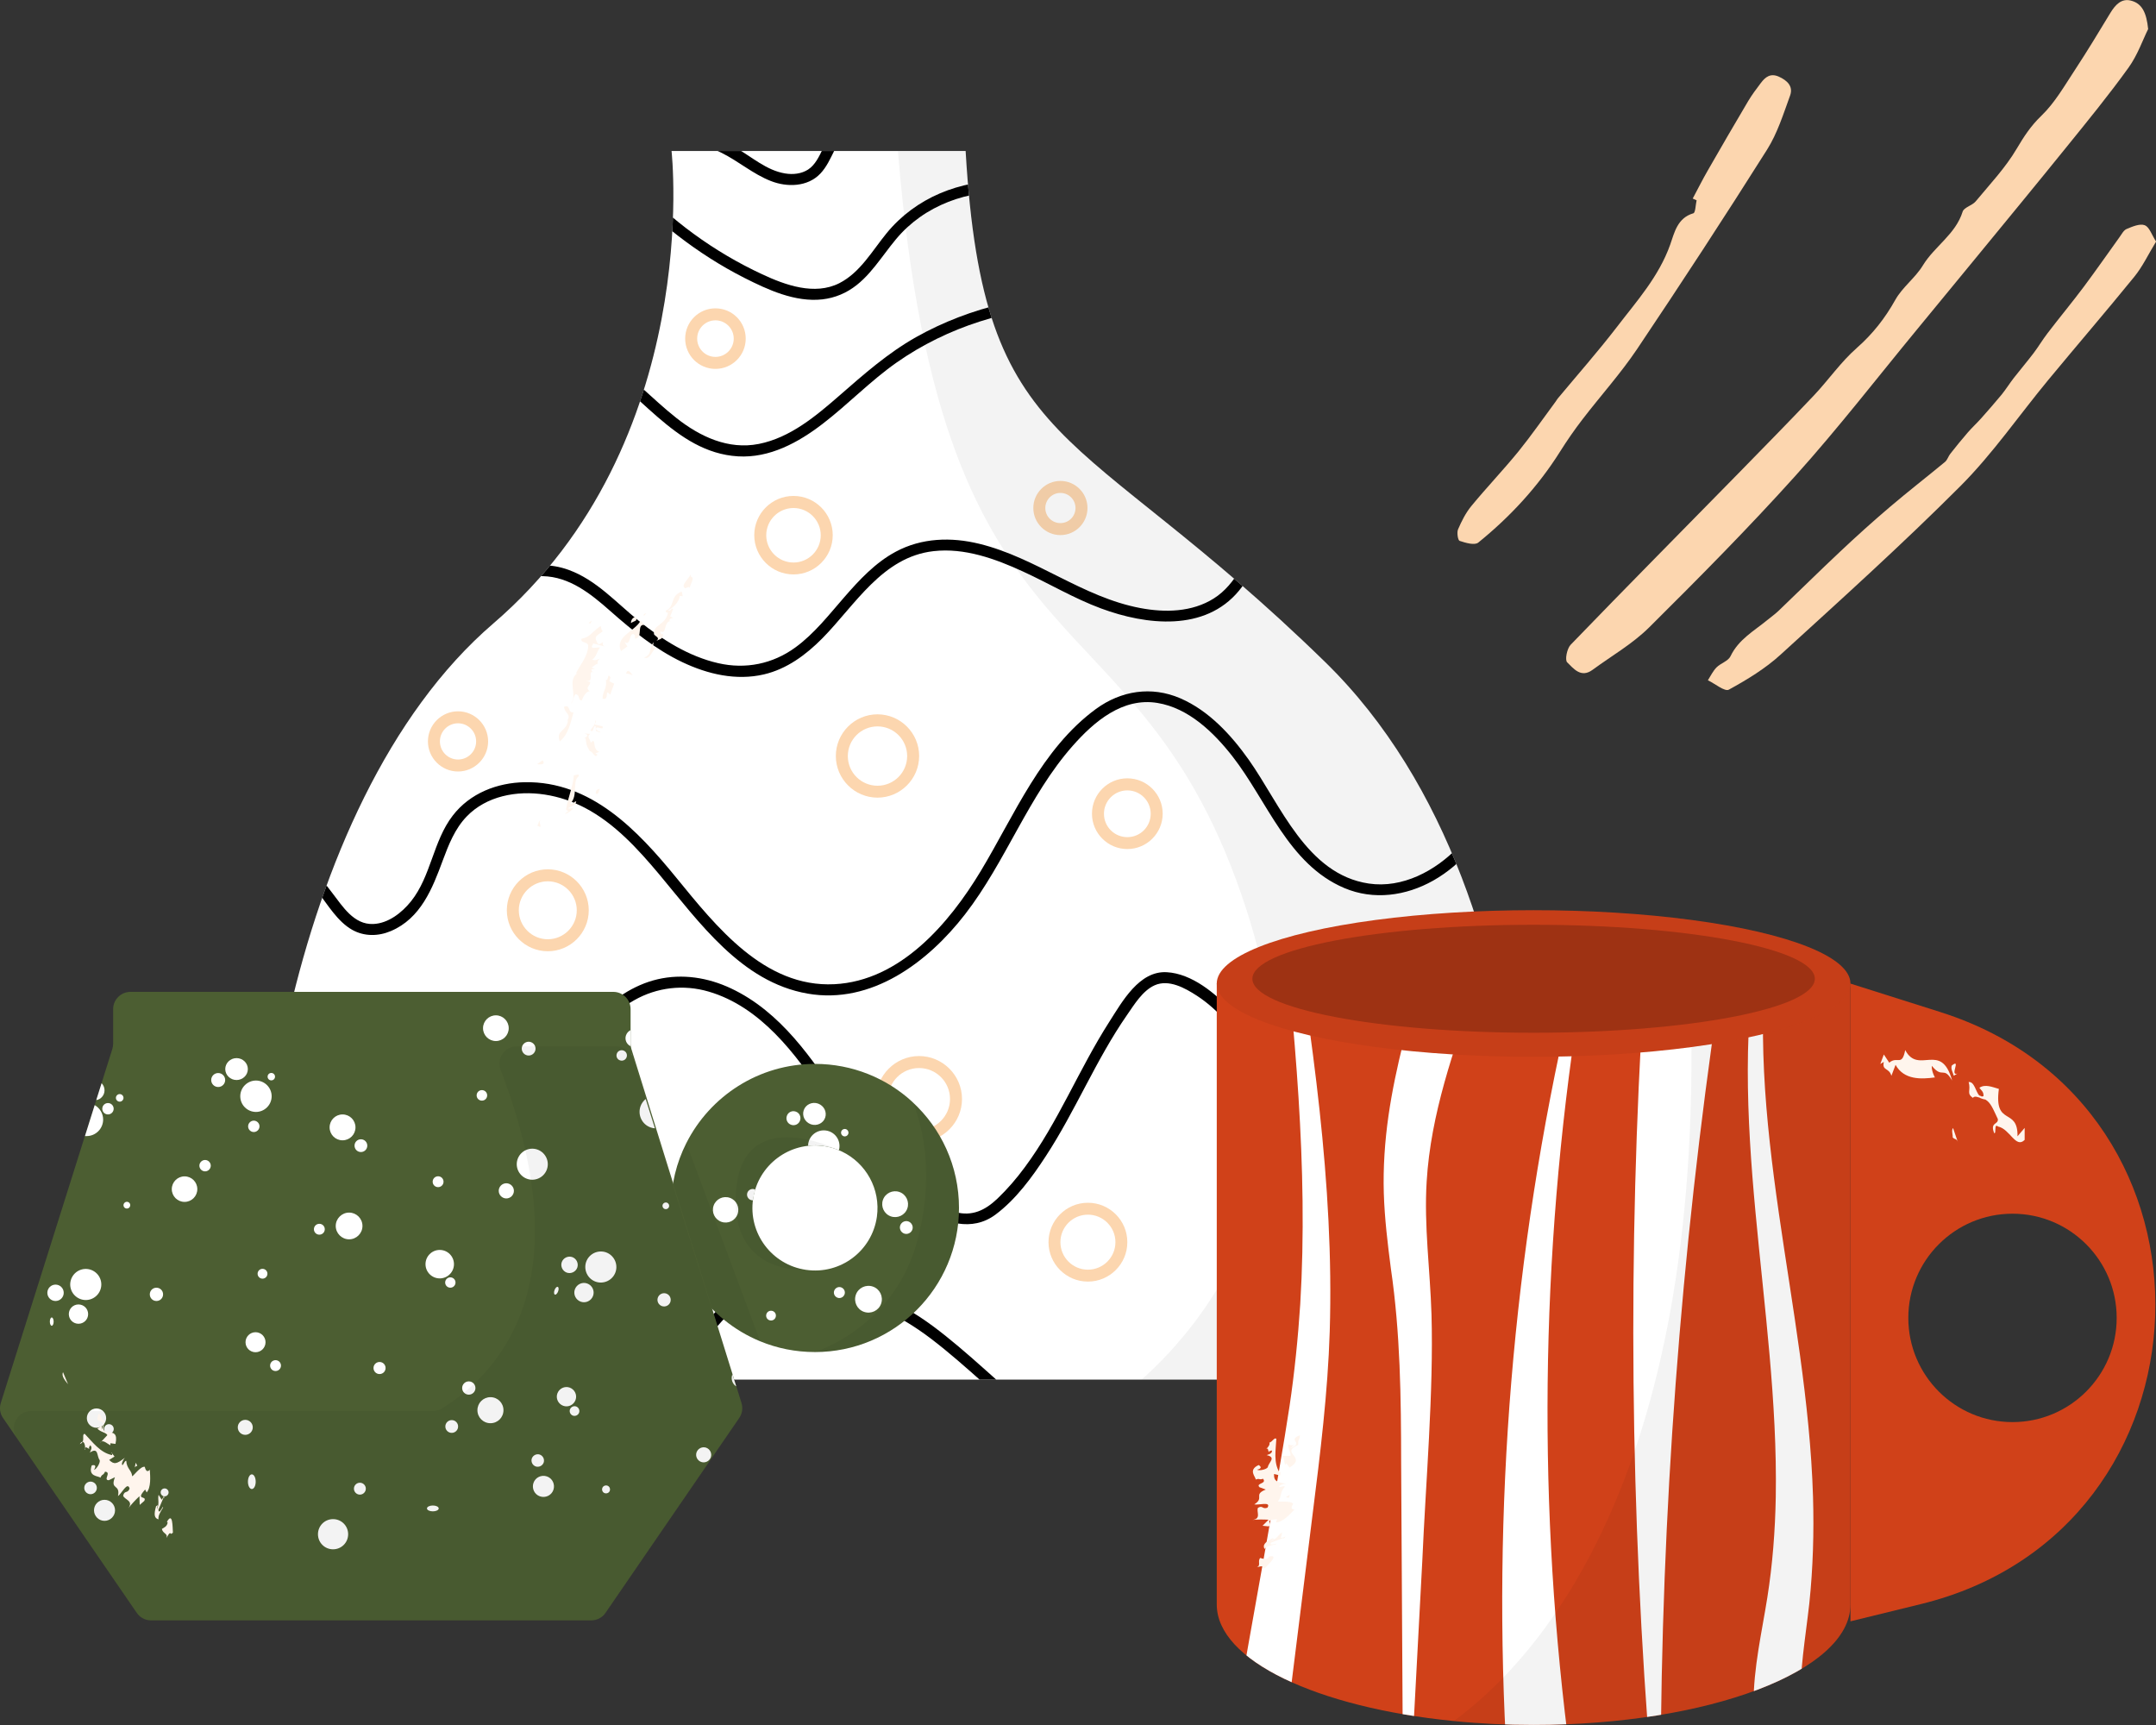 <svg xmlns="http://www.w3.org/2000/svg" xmlns:xlink="http://www.w3.org/1999/xlink" viewBox="0 0 250 200"><rect x="0" y="0" width="250" height="200" fill="#333333" stroke="none"/><defs><style>.uuid-a6df7d88-cc77-4f10-bf19-3bd1603a1279{fill:none;}.uuid-66714626-e6e1-4d52-aff5-b54ab710824c{opacity:.05;}.uuid-66714626-e6e1-4d52-aff5-b54ab710824c,.uuid-b31e9914-9c91-4ae5-8f31-42e80b791e18{mix-blend-mode:multiply;}.uuid-b31e9914-9c91-4ae5-8f31-42e80b791e18{opacity:.2;}.uuid-5a9f9c23-cc86-4c7b-9999-cacd33a9a344{fill:#4c5e32;}.uuid-394bda29-76f9-4b5c-86be-dadcf0028593{fill:#d04119;}.uuid-3d9f5649-f6f4-482d-a136-61bfa5479f2f{isolation:isolate;}.uuid-5177f73b-494c-4cd0-ae0b-1bbb585628d4{clip-path:url(#uuid-893260f8-0612-40e2-9250-061423aa1252);}.uuid-97abac2c-fcfa-4a08-82df-2b0763f4ad4f{fill:#fff;}.uuid-7be11802-b9de-4566-aa91-4fb1ca54c999{clip-path:url(#uuid-ae932138-2153-4c77-8d8b-ad989c8db68a);}.uuid-6fd5380e-7f0b-4ebf-8788-cca1636420e2{fill:#fff5ed;}.uuid-7df2369e-0f1d-4153-bd47-b2efb8fd7c71{fill:#fcd6af;}</style><clipPath id="uuid-893260f8-0612-40e2-9250-061423aa1252"><path class="uuid-a6df7d88-cc77-4f10-bf19-3bd1603a1279" d="M176.7,159.95H31.17c-3.98-17.41,1.56-66.64,26.03-87.66,24.46-21.02,20.67-54.78,20.67-54.78h34.1c2.07,35.48,12.75,31,41.69,59.25,28.94,28.25,23.04,83.18,23.04,83.18Z"></path></clipPath><clipPath id="uuid-ae932138-2153-4c77-8d8b-ad989c8db68a"><path class="uuid-394bda29-76f9-4b5c-86be-dadcf0028593" d="M214.57,114.03v72.01c0,7.71-16.45,13.95-36.74,13.95-3.2,0-6.3-.15-9.26-.45-15.81-1.56-27.48-7.02-27.48-13.51v-72.01h73.48Z"></path></clipPath></defs><g class="uuid-3d9f5649-f6f4-482d-a136-61bfa5479f2f"><g id="uuid-9d9b4cae-4b42-4be9-a3d3-af03d71c451c"><g id="uuid-8b20ca07-5b96-46ca-988f-ae07e3715de7"><path class="uuid-97abac2c-fcfa-4a08-82df-2b0763f4ad4f" d="M176.7,159.95H31.17c-3.98-17.41,1.56-66.64,26.03-87.66,24.46-21.02,20.67-54.78,20.67-54.78h34.1c2.07,35.48,12.75,31,41.69,59.25,28.94,28.25,23.04,83.18,23.04,83.18Z"></path><g class="uuid-5177f73b-494c-4cd0-ae0b-1bbb585628d4"><path d="M15.58,113.35c.82-3.98,2.26-7.8,4.32-11.31,1.01-1.73,2.15-3.38,3.43-4.91,1.14-1.37,2.7-3.43,4.67-3.45,1.99-.02,3.35,2.55,4.39,3.91,1.49,1.94,2.98,3.88,4.47,5.83,1.16,1.5,2.28,3.42,3.97,4.38,1.4.79,3.03.77,4.49.15,3.47-1.47,4.82-4.93,6.03-8.21.67-1.8,1.4-3.66,2.76-5.07,1.13-1.18,2.59-1.95,4.16-2.35,3.18-.81,6.7-.16,9.57,1.35,3.43,1.8,6.12,4.75,8.58,7.68,4.67,5.58,9.53,12.51,17.22,13.85,7.42,1.3,13.96-3.64,18.26-9.19,4.75-6.13,7.33-13.7,12.49-19.54,2.49-2.82,5.79-5.63,9.82-4.97,3.61.59,6.52,3.41,8.69,6.18,4.06,5.19,6.47,12.52,12.98,15.28,3.4,1.44,7.15.92,10.32-.87,3.42-1.93,5.86-5.11,7.72-8.51.99-1.8,1.83-3.68,2.67-5.55.34-.75-.77-1.41-1.11-.65-1.71,3.82-3.47,7.78-6.4,10.84-2.62,2.74-6.46,4.8-10.36,4.22-7.21-1.07-10.22-9.12-13.91-14.34-2.05-2.89-4.64-5.71-7.95-7.14-3.34-1.44-6.86-.89-9.78,1.24-6.31,4.62-9.45,12.31-13.36,18.8-3.65,6.06-9.34,12.73-16.97,13.11-8.12.41-13.71-6.7-18.33-12.35-4.49-5.5-9.88-11.2-17.55-11.07-3.21.05-6.37,1.27-8.37,3.87-2.29,2.97-2.51,7.03-4.84,9.94-1.06,1.32-2.63,2.56-4.38,2.63-2.25.09-3.54-2.03-4.75-3.6-1.43-1.86-2.85-3.72-4.28-5.57-1.19-1.55-2.3-3.44-3.85-4.67-3.46-2.73-6.89,1.45-8.85,3.98-2.37,3.06-4.26,6.46-5.62,10.09-.69,1.84-1.23,3.74-1.62,5.66-.17.81,1.08,1.16,1.24.34h0Z"></path><path d="M21.14,135.73c8.17-6.74,20.69-6.53,29.33-.78,2.46,1.63,4.58,3.74,6.19,6.22.32.49.98.36,1.18-.15,1.35-3.5,2.87-6.93,4.55-10.28,1.48-2.94,3.03-5.89,4.9-8.61,1.67-2.41,3.68-4.7,6.25-6.16,2.64-1.5,5.72-1.86,8.64-1,6,1.76,10.09,7.2,13.37,12.18,3.13,4.76,6.28,9.95,11.27,12.99,2.68,1.63,5.86,2.73,8.62.68,2.36-1.76,4.23-4.32,5.82-6.76,3.46-5.28,5.83-11.21,9.44-16.4.84-1.21,1.79-2.79,3.18-3.42,1.65-.74,3.54.32,4.91,1.21,2.49,1.62,4.39,3.99,6.03,6.44,1.64,2.45,3.07,5.04,4.73,7.49,1.65,2.44,3.7,4.62,6.14,6.29,2.27,1.55,5,2.69,7.79,2.56,3.02-.14,5.27-1.82,7.39-3.82,1.15-1.09,2.3-2.22,3.73-2.95,1.43-.73,3.07-1.03,4.67-.89,3.04.26,5.58,2.34,6.34,5.31.34,1.34.26,2.7-.25,3.98-.3.77.94,1.11,1.24.34,1.02-2.6.41-5.59-1.27-7.77-1.85-2.38-4.9-3.46-7.86-3.13-3.27.35-5.5,2.3-7.79,4.46-1.18,1.11-2.44,2.19-3.99,2.74-1.35.47-2.8.56-4.2.3-3.07-.56-5.79-2.44-7.96-4.6-2.23-2.22-3.82-4.92-5.45-7.58-1.57-2.57-3.17-5.16-5.22-7.38-1.9-2.05-4.65-4.36-7.57-4.52-3.19-.18-5.16,3.41-6.64,5.72-1.77,2.76-3.26,5.68-4.79,8.57-1.52,2.87-3.1,5.73-5.04,8.34-.95,1.29-2,2.51-3.16,3.62-1.41,1.34-2.92,2.09-4.89,1.56-6.03-1.63-9.92-7.65-13.13-12.54-3.4-5.18-7.08-10.67-12.89-13.4-2.66-1.25-5.61-1.72-8.5-1.05-2.82.66-5.26,2.37-7.23,4.43-2.12,2.22-3.79,4.84-5.28,7.5-1.86,3.32-3.55,6.73-5.08,10.21-.72,1.65-1.41,3.32-2.06,5,.39-.05.79-.1,1.18-.15-6.14-9.41-18.82-13.24-29.41-10.04-2.98.9-5.74,2.37-8.14,4.35-.64.53.28,1.44.91.91h0Z"></path><path d="M47.13,164.4c1.49-7.52,12.01-11.57,18.06-6.68,1.81,1.46,3.21,3.4,5.21,4.63,1.78,1.1,3.96,1.31,5.84.31,1.74-.93,2.92-2.65,3.95-4.28,1.12-1.77,2.1-3.7,3.55-5.24,2.99-3.17,7.48-3.94,11.64-3.39,4.61.61,8.89,2.66,12.56,5.45,4.19,3.19,7.87,6.98,12.03,10.2,4.26,3.28,8.99,5.69,14.39,6.29,5.72.64,11.56-.59,16.83-2.81,4.7-1.98,9.98-5.62,15.25-3.41,1.06.44,2.01,1.15,2.68,2.09.48.67,1.59.03,1.11-.65-1.4-1.98-3.61-3.02-5.99-3.31-2.7-.33-5.33.43-7.8,1.47-2.76,1.17-5.38,2.6-8.22,3.57-2.82.97-5.75,1.63-8.72,1.84-2.94.21-5.9,0-8.74-.79-2.61-.72-5.05-1.92-7.31-3.4-4.49-2.92-8.27-6.79-12.36-10.22-1.91-1.6-3.88-3.15-6.06-4.37-2.04-1.14-4.23-2.05-6.49-2.65-4.2-1.11-8.97-1.23-12.87.95-1.91,1.07-3.36,2.64-4.56,4.45-1.18,1.78-2.14,3.74-3.53,5.38-1.27,1.5-3,2.57-5.04,2.04-2.28-.6-3.87-2.74-5.52-4.28-1.5-1.41-3.21-2.46-5.23-2.95-1.91-.46-3.91-.43-5.82-.02-3.78.8-7.4,3.2-9.15,6.71-.43.86-.74,1.76-.93,2.7-.16.81,1.08,1.16,1.24.34h0Z"></path><path d="M64.48,186.29c3.41-4.17,7.55-7.7,12.21-10.4,1.17-.68,2.36-1.3,3.58-1.87,1.23-.58,2.5-1.13,3.81-1.54,1.14-.35,2.32-.45,3.35.06.84.41,1.49,1.04,2.11,1.75,1.35,1.53,2.43,3.31,4.1,4.54,1.75,1.29,3.91,1.5,6,1.07,2.18-.45,4.2-1.46,6.27-2.26,1.95-.75,4.11-1.46,6.22-1.04,1.4.28,2.64,1,3.83,1.76,1.34.86,2.66,1.75,3.99,2.62,2.72,1.79,5.44,3.57,8.15,5.36.66.43,1.32.87,1.98,1.3.69.46,1.34-.66.65-1.11-2.76-1.81-5.51-3.62-8.27-5.43-1.38-.91-2.76-1.81-4.13-2.72-1.25-.82-2.49-1.71-3.86-2.34-1.18-.54-2.43-.86-3.73-.85-1.14.01-2.28.24-3.37.57-2.18.65-4.22,1.69-6.38,2.41-1.9.63-3.97,1.03-5.82.08-1.8-.92-2.95-2.73-4.2-4.27-1.32-1.62-2.95-3.11-5.16-3.11-1.49,0-2.93.62-4.29,1.19-1.28.53-2.54,1.11-3.77,1.76-4.84,2.53-9.23,5.95-12.88,10.02-.45.5-.89,1.02-1.31,1.54-.22.27-.26.65,0,.91.23.23.69.27.91,0h0Z"></path><path d="M163.36,62.03c-2.9-1.56-6.03-3.02-9.35-3.28-3.12-.25-5.89.96-7.78,3.45-1.83,2.42-2.82,5.51-5.49,7.19-2.52,1.59-5.66,1.65-8.51,1.11-6.7-1.26-12.09-5.84-18.67-7.45-3.26-.8-6.69-.7-9.7.92-2.37,1.27-4.23,3.28-5.97,5.28-1.77,2.03-3.47,4.22-5.67,5.82-2.62,1.91-5.77,2.55-8.94,1.82-3.42-.78-6.5-2.73-9.21-4.91-2.6-2.09-4.91-4.73-8.12-5.9-4.2-1.54-8.28.42-11.58,2.98-3.52,2.73-6.46,6.17-10.15,8.68-1.57,1.06-3.33,1.98-5.24,2.18-2.53.26-4.84-.81-6.69-2.49-2.27-2.05-3.9-4.77-6.3-6.67-2.07-1.63-4.84-2.84-7.52-2.42-1.25.2-2.37.82-3.2,1.78-.54.63.37,1.54.91.91,1.9-2.21,5.04-1.6,7.33-.37,2.68,1.44,4.4,4.01,6.41,6.21,1.86,2.03,4.07,3.82,6.87,4.25,1.93.3,3.83-.08,5.6-.87,3.9-1.75,6.94-5.08,10.06-7.9,2.88-2.59,6.36-5.62,10.47-5.55,3.12.06,5.59,2.05,7.82,4.02,2.58,2.28,5.26,4.47,8.4,5.96,2.93,1.39,6.22,2.16,9.44,1.41,2.65-.62,4.87-2.26,6.76-4.17,3.82-3.87,6.97-9.45,12.91-10.12,3.6-.41,7.17.89,10.39,2.37,3.03,1.39,5.91,3.12,9.05,4.28,5.21,1.93,12.03,2.72,15.98-2.07,1.9-2.3,2.83-5.56,5.37-7.29,2.72-1.86,6.18-1.24,9.08-.18,1.59.58,3.1,1.33,4.59,2.13.73.39,1.38-.72.65-1.11h0Z"></path><path d="M47.06,43.27c5.94-4.38,14.35-5,20.89-1.56,6.1,3.22,10.17,10.75,17.62,11.2,3.67.22,7-1.6,9.82-3.77,2.96-2.27,5.55-4.99,8.61-7.13,5.89-4.12,13.02-6.32,20.18-6.55,7.17-.23,14.42,1.47,20.58,5.2.76.46,1.49.95,2.21,1.46.68.48,1.32-.63.65-1.11-5.94-4.25-13.15-6.51-20.42-6.82-7.26-.31-14.65,1.34-21,4.91-3.27,1.85-6.03,4.29-8.85,6.75-2.72,2.37-5.72,4.9-9.36,5.62-3.55.7-6.82-.85-9.55-3-2.85-2.25-5.31-4.98-8.36-6.98-6.28-4.11-14.82-4.31-21.39-.78-.8.43-1.56.92-2.29,1.46-.66.49-.02,1.61.65,1.11h0Z"></path><path d="M124.1,23.06c-4.59-2.6-10.3-2.69-15.11-.64-2.39,1.02-4.51,2.58-6.16,4.59-1.67,2.03-3.07,4.58-5.5,5.82-2.86,1.45-6.26.23-8.95-1.03-2.78-1.29-5.44-2.86-7.92-4.67-2.47-1.8-4.76-3.85-6.83-6.1-1.85-2.01-3.64-4.71-6.42-5.49-1.48-.41-2.94-.01-4.16.87-1.33.95-2.56,2.08-3.79,3.17-2.55,2.26-4.99,4.64-7.31,7.13-.57.61-1.13,1.23-1.68,1.85-.55.62.36,1.53.91.91,2.23-2.51,4.58-4.92,7.04-7.21,1.22-1.14,2.47-2.25,3.74-3.33,1.06-.9,2.26-2.15,3.72-2.27,1.26-.1,2.4.56,3.34,1.34,1.1.92,2.01,2.03,2.96,3.11,2,2.28,4.22,4.35,6.62,6.21,2.41,1.86,4.98,3.51,7.7,4.89,2.75,1.39,5.89,2.85,9.05,2.5,1.49-.17,2.83-.74,4-1.67,1.06-.84,1.91-1.89,2.72-2.95.8-1.04,1.57-2.13,2.47-3.08.87-.91,1.85-1.7,2.92-2.36,4.25-2.61,9.76-3.15,14.39-1.26.55.22,1.08.49,1.59.78.72.41,1.37-.7.65-1.11h0Z"></path><path d="M71.15,16.27c4.15-.97,8.63-.46,12.46,1.42,2,.98,3.7,2.49,5.78,3.3,1.88.74,4.27.69,5.74-.87.72-.76,1.15-1.73,1.61-2.65.45-.91.92-1.8,1.44-2.68,1.01-1.73,2.17-3.38,3.66-4.73,1.5-1.37,3.29-2.32,5.27-2.77,2-.46,4.11-.41,6.1.06,3.97.94,7.33,3.53,9.84,6.69.31.39.6.79.88,1.19.2.29.56.42.88.23.28-.17.43-.59.23-.88-2.4-3.46-5.64-6.39-9.62-7.9-3.99-1.51-8.76-1.37-12.44.9-3.59,2.22-5.76,6.01-7.58,9.7-.42.86-.87,1.84-1.7,2.38-.78.5-1.76.6-2.66.45-2.16-.35-3.86-1.92-5.71-2.97-3.88-2.23-8.48-3.06-12.9-2.42-.54.08-1.07.18-1.61.31-.81.19-.47,1.43.34,1.24h0Z"></path><path class="uuid-7df2369e-0f1d-4153-bd47-b2efb8fd7c71" d="M122.96,62.04c-1.73,0-3.14-1.41-3.14-3.14s1.41-3.14,3.14-3.14,3.14,1.41,3.14,3.14-1.41,3.14-3.14,3.14ZM122.96,57.15c-.96,0-1.75.78-1.75,1.75s.78,1.75,1.75,1.75,1.75-.78,1.75-1.75-.78-1.75-1.75-1.75Z"></path><path class="uuid-7df2369e-0f1d-4153-bd47-b2efb8fd7c71" d="M82.96,42.77c-1.94,0-3.51-1.57-3.51-3.51s1.57-3.51,3.51-3.51,3.51,1.57,3.51,3.51-1.57,3.51-3.51,3.51ZM82.96,37.14c-1.17,0-2.12.95-2.12,2.12s.95,2.12,2.12,2.12,2.12-.95,2.12-2.12-.95-2.12-2.12-2.12Z"></path><path class="uuid-7df2369e-0f1d-4153-bd47-b2efb8fd7c71" d="M130.72,98.44c-2.26,0-4.1-1.84-4.1-4.1s1.84-4.1,4.1-4.1,4.1,1.84,4.1,4.1-1.84,4.1-4.1,4.1ZM130.72,91.64c-1.49,0-2.71,1.21-2.71,2.71s1.21,2.71,2.71,2.71,2.71-1.21,2.71-2.71-1.21-2.71-2.71-2.71Z"></path><path class="uuid-7df2369e-0f1d-4153-bd47-b2efb8fd7c71" d="M126.15,148.59c-2.52,0-4.57-2.05-4.57-4.57s2.05-4.57,4.57-4.57,4.57,2.05,4.57,4.57-2.05,4.57-4.57,4.57ZM126.15,140.83c-1.76,0-3.19,1.43-3.19,3.19s1.43,3.19,3.19,3.19,3.19-1.43,3.19-3.19-1.43-3.19-3.19-3.19Z"></path><path class="uuid-7df2369e-0f1d-4153-bd47-b2efb8fd7c71" d="M53.11,89.45c-1.92,0-3.49-1.57-3.49-3.49s1.57-3.49,3.49-3.49,3.49,1.57,3.49,3.49-1.57,3.49-3.49,3.49ZM53.11,83.86c-1.16,0-2.1.94-2.1,2.1s.94,2.1,2.1,2.1,2.1-.94,2.1-2.1-.94-2.1-2.1-2.1Z"></path><path class="uuid-7df2369e-0f1d-4153-bd47-b2efb8fd7c71" d="M106.57,132.4c-2.75,0-4.98-2.24-4.98-4.98s2.24-4.98,4.98-4.98,4.98,2.24,4.98,4.98-2.24,4.98-4.98,4.98ZM106.57,123.83c-1.98,0-3.59,1.61-3.59,3.59s1.61,3.59,3.59,3.59,3.59-1.61,3.59-3.59-1.61-3.59-3.59-3.59Z"></path><path class="uuid-7df2369e-0f1d-4153-bd47-b2efb8fd7c71" d="M92.01,66.6c-2.51,0-4.55-2.04-4.55-4.55s2.04-4.55,4.55-4.55,4.55,2.04,4.55,4.55-2.04,4.55-4.55,4.55ZM92.01,58.9c-1.74,0-3.16,1.42-3.16,3.16s1.42,3.16,3.16,3.16,3.16-1.42,3.16-3.16-1.42-3.16-3.16-3.16Z"></path><path class="uuid-7df2369e-0f1d-4153-bd47-b2efb8fd7c71" d="M63.52,110.29c-2.62,0-4.75-2.13-4.75-4.75s2.13-4.75,4.75-4.75,4.75,2.13,4.75,4.75-2.13,4.75-4.75,4.75ZM63.52,102.18c-1.85,0-3.36,1.51-3.36,3.36s1.51,3.36,3.36,3.36,3.36-1.51,3.36-3.36-1.51-3.36-3.36-3.36Z"></path><path class="uuid-7df2369e-0f1d-4153-bd47-b2efb8fd7c71" d="M101.75,92.48c-2.66,0-4.83-2.17-4.83-4.83s2.17-4.83,4.83-4.83,4.83,2.17,4.83,4.83-2.17,4.83-4.83,4.83ZM101.75,84.22c-1.9,0-3.44,1.54-3.44,3.44s1.54,3.44,3.44,3.44,3.44-1.54,3.44-3.44-1.54-3.44-3.44-3.44Z"></path></g><path class="uuid-66714626-e6e1-4d52-aff5-b54ab710824c" d="M176.7,159.95h-44.32c7.66-6.81,21.92-24.3,12.15-54.49-12.5-38.64-35.26-24.75-40.41-87.94h7.86c2.07,35.48,12.75,31,41.69,59.25,28.94,28.25,23.04,83.18,23.04,83.18Z"></path><path class="uuid-6fd5380e-7f0b-4ebf-8788-cca1636420e2" d="M80.1,66.6v.25c.54.09-.11.93-.11,1.31-.11-.21-.32-.02-.54.05-.55-.33.32-1,.65-1.61Z"></path><path class="uuid-6fd5380e-7f0b-4ebf-8788-cca1636420e2" d="M76.51,72.39c.37-.28.79-.59.94-1.32-.11-.09-.3-.04-.24-.28,1.1-.47.44-1.69,1.83-2.2.07.15.08.38.12.54l-.34-.04c-.02.56-.68,1.38-1.33,1.64.24.28.35-.3.57-.13l-.35.87c.21.07.34.26.51.11-.17.15-.49,0-.63.37.1-.02.11.08.21.06-.9-.01-.44,1.66-1.22,1.18-.02.31.21.48.34.25-.09.74-.32.58-.8.87.46-.4-.13-.5-.29-.78-.05-.57.3-.84.68-1.13Z"></path><path class="uuid-6fd5380e-7f0b-4ebf-8788-cca1636420e2" d="M75.79,74.47l-.11.65.44-.08c-.47.29-.74,1.51-1.44,1.2.98-.38.49-.93,1.1-1.77Z"></path><path class="uuid-6fd5380e-7f0b-4ebf-8788-cca1636420e2" d="M74.94,71.1l-.28.32c-.06-.26.13-.27.28-.32Z"></path><path class="uuid-6fd5380e-7f0b-4ebf-8788-cca1636420e2" d="M73.77,71.58c.12.51-.2.36-.6.66-.05-.2.19-.79.6-.66Z"></path><polygon class="uuid-6fd5380e-7f0b-4ebf-8788-cca1636420e2" points="68.63 71.95 68.46 72.29 68.25 72.23 68.63 71.95"></polygon><path class="uuid-6fd5380e-7f0b-4ebf-8788-cca1636420e2" d="M62.28,95.69c.24-.06.1-.68.47-.49-.53-.14.41,1.11-.47.49Z"></path><path class="uuid-6fd5380e-7f0b-4ebf-8788-cca1636420e2" d="M62.29,88.59l.62-.44c.4.48-.21.53-.62.44Z"></path><path class="uuid-6fd5380e-7f0b-4ebf-8788-cca1636420e2" d="M64.91,85.96c-.51-1.33.82-1.13.95-2.44l-.09.02c.54-.71-.36-.9-.36-1.59.77-.37.41.8,1.09.64-.34,1.26-.62,2.59-1.59,3.37Z"></path><path class="uuid-6fd5380e-7f0b-4ebf-8788-cca1636420e2" d="M67.07,90.04c-.74.55,0,2.26-.95,3.13.37.19.41-.28.7-.25-.12.49-.33.45-.98.79.32.11.32-.08.65.03-.32.26-.66.62-1.03.61.16-.04.35-.36.51-.21l-.33-.29c.17-1.25.81-2.63.9-3.97.2.05.61-.23.57.06l-.04.1Z"></path><path class="uuid-6fd5380e-7f0b-4ebf-8788-cca1636420e2" d="M66.77,80.47c-.3.16-.27.95-.57,1.11.81-.96-.48-2.67.75-3.52l-.17.03c.44-.98,1.4-1.94,1.43-3.27-.15-.48-.9-.22-.79-.76,1.05-.22,1.02-.63,2.23-1.49.06.2.09.6.26.57-.26.36-1.12.53-.74,1.18.19.63.46.29.78.1-.12.15-.08.43.15.53l-1.31-.35c-.03.21-.35.38-.03.52l.82-.06c-.34.38-.45,1.21-.94,1.42.47.17.66-.07.96-.11-.2.08-.44.43-.25.57-.31.04-.49.32-.77.47l.41.12-.43.09c.03.09.13.38.3.34-.86-.31.2,1.17-.93,1l.49.1c.09.47-.66.62-.03,1.09-.54,0-.84.86-.94,1.08-.49-.09-.13-.57-.66-.75Z"></path><path class="uuid-6fd5380e-7f0b-4ebf-8788-cca1636420e2" d="M68.4,87.11c-.44-.76-.41-.86-.49-1.52l-.17.04c.05-.11.77-.36.03-.59l.66.05c-.48.39.06.57.03.96.2.05.22-.14.3-.16.32.12-.05.97.73,1.28l-.45.18.24.14c-.29.53-.57-.45-.89-.39Z"></path><path class="uuid-6fd5380e-7f0b-4ebf-8788-cca1636420e2" d="M69.11,92.03c-.08-.17,0-.56.45-.56-.17.22-.12.68-.45.56Z"></path><path class="uuid-6fd5380e-7f0b-4ebf-8788-cca1636420e2" d="M69.22,84.35c-.43.28.47.48.42.59l-.53-.18-.05-.57c-.37-.02-.13.8-.61.51.27-.45.57-.61.6-1.19.16.16-.06.31-.07.5l.9.2c.1.46-.42.09-.67.14Z"></path><path class="uuid-6fd5380e-7f0b-4ebf-8788-cca1636420e2" d="M70.77,80.55c-.77-.83,0,.68-.9.46-.03-.78.57-1.27.38-2.15.38.02.15-.94.54-.31l-.13.43.56.29c-.16.43-.33.87-.46,1.28Z"></path><path class="uuid-6fd5380e-7f0b-4ebf-8788-cca1636420e2" d="M72.58,78.11c.22-.69.56-.09.79.19-.21-.11-.61-.23-.79-.19Z"></path><path class="uuid-6fd5380e-7f0b-4ebf-8788-cca1636420e2" d="M73.62,74.05v-.42c-.72-.6-.41,1.46-1.22.78l.35.54-.74.54c-.76-1.66,1.59-2.3,2.24-3.47.29.05.25.27.48.44-.97-.13-.1,1.49-1.11,1.59Z"></path><path class="uuid-5a9f9c23-cc86-4c7b-9999-cacd33a9a344" d="M105.79,127.75h0c-2.97-2.73-6.94-4.4-11.29-4.4-6.52,0-12.17,3.74-14.92,9.19-1.14,2.26-1.78,4.81-1.78,7.52,0,6.97,4.27,12.95,10.34,15.45,1.96.81,4.11,1.25,6.36,1.25,9.23,0,16.7-7.48,16.7-16.7,0-4.87-2.08-9.25-5.41-12.3ZM93.47,147.23c-3.97-.57-6.72-4.24-6.15-8.2.57-3.96,4.24-6.72,8.21-6.15.7.1,1.37.3,1.98.58.07.03.11.05.11.05,2.79,1.33,4.51,4.35,4.06,7.57-.57,3.97-4.24,6.72-8.2,6.15Z"></path><path class="uuid-97abac2c-fcfa-4a08-82df-2b0763f4ad4f" d="M101.22,149.17c-.81-.28-1.7.14-1.98.95-.28.81.14,1.7.95,1.98.81.28,1.7-.14,1.98-.95.28-.81-.14-1.7-.95-1.98Z"></path><path class="uuid-97abac2c-fcfa-4a08-82df-2b0763f4ad4f" d="M97.54,149.26c-.33-.12-.69.06-.81.39-.12.33.06.69.39.81s.69-.06.81-.39c.12-.33-.06-.69-.39-.81Z"></path><path class="uuid-97abac2c-fcfa-4a08-82df-2b0763f4ad4f" d="M84.63,138.88c-.77-.27-1.61.13-1.88.9-.27.77.13,1.61.9,1.88.77.27,1.61-.13,1.88-.9.27-.77-.13-1.61-.9-1.88Z"></path><path class="uuid-97abac2c-fcfa-4a08-82df-2b0763f4ad4f" d="M87.57,137.92s-.05-.02-.07-.03c-.34-.12-.72.06-.84.4-.12.34.06.72.4.84.08.03.16.04.25.04,0-.05,0-.09.02-.14.05-.38.14-.75.25-1.11Z"></path><path class="uuid-97abac2c-fcfa-4a08-82df-2b0763f4ad4f" d="M105.34,141.62c-.39-.14-.81.07-.95.45s.07.81.45.95c.39.14.81-.07.95-.45s-.07-.81-.45-.95Z"></path><path class="uuid-97abac2c-fcfa-4a08-82df-2b0763f4ad4f" d="M105.21,140.11c.27-.78-.14-1.64-.92-1.91-.78-.27-1.64.14-1.91.92-.27.78.14,1.64.92,1.91.78.27,1.64-.14,1.91-.92Z"></path><path class="uuid-97abac2c-fcfa-4a08-82df-2b0763f4ad4f" d="M95.52,132.88c.62.09,1.21.26,1.76.48.25-.92-.24-1.88-1.15-2.2-.95-.33-1.99.16-2.33,1.11-.07.19-.1.38-.1.57.59-.07,1.2-.06,1.82.03Z"></path><path class="uuid-97abac2c-fcfa-4a08-82df-2b0763f4ad4f" d="M91.74,130.41c.42.15.89-.07,1.03-.5.15-.42-.07-.89-.5-1.03-.42-.15-.89.07-1.03.5-.15.42.07.89.5,1.03Z"></path><path class="uuid-97abac2c-fcfa-4a08-82df-2b0763f4ad4f" d="M94.02,130.35c.68.24,1.43-.1,1.66-.76.23-.66-.13-1.39-.82-1.64-.68-.24-1.43.1-1.66.76-.23.66.13,1.39.82,1.64Z"></path><path class="uuid-97abac2c-fcfa-4a08-82df-2b0763f4ad4f" d="M97.81,131.73c.22.08.47-.04.55-.26.08-.22-.04-.47-.26-.55-.22-.08-.47.04-.55.26-.08.22.04.47.26.55Z"></path><path class="uuid-97abac2c-fcfa-4a08-82df-2b0763f4ad4f" d="M89.59,152c-.3-.1-.62.05-.72.35-.1.3.05.62.35.72.3.1.62-.05.72-.35s-.05-.62-.35-.72Z"></path><path class="uuid-66714626-e6e1-4d52-aff5-b54ab710824c" d="M88.14,155.5c-6.07-2.5-10.34-8.48-10.34-15.45,0-2.7.64-5.26,1.78-7.52l8.56,22.96Z"></path><path class="uuid-66714626-e6e1-4d52-aff5-b54ab710824c" d="M97.51,133.45c-.61-.28-1.28-.48-1.98-.58-3.97-.57-7.64,2.19-8.21,6.15-.56,3.97,2.19,7.64,6.15,8.2,0,0-9.02.78-8.1-9.36.87-9.55,10.96-4.98,12.13-4.41Z"></path><path class="uuid-66714626-e6e1-4d52-aff5-b54ab710824c" d="M111.2,140.05c0,9.22-7.48,16.7-16.7,16.7,0,0,9.01-2.76,11.78-12.59,2.73-9.73-.41-16.27-.48-16.42,3.32,3.05,5.41,7.43,5.41,12.3Z"></path><path class="uuid-5a9f9c23-cc86-4c7b-9999-cacd33a9a344" d="M73.12,121.01v-4.01c0-1.1-.9-2-2-2H15.12c-1.1,0-2,.9-2,2v4.01c0,.2-.03.41-.09.6L.09,162.67c-.18.59-.09,1.23.26,1.73l15.51,22.6c.37.54.99.87,1.65.87h51.05c.66,0,1.28-.32,1.65-.87l15.51-22.6c.35-.51.44-1.15.26-1.73l-12.77-41.06c-.06-.19-.09-.39-.09-.59Z"></path><circle class="uuid-97abac2c-fcfa-4a08-82df-2b0763f4ad4f" cx="54.36" cy="160.93" r=".77"></circle><path class="uuid-97abac2c-fcfa-4a08-82df-2b0763f4ad4f" d="M56.87,161.99c-.83,0-1.51.67-1.51,1.51s.67,1.51,1.51,1.51,1.51-.67,1.51-1.51-.67-1.51-1.51-1.51Z"></path><path class="uuid-97abac2c-fcfa-4a08-82df-2b0763f4ad4f" d="M52.38,164.65c-.41,0-.74.33-.74.74s.33.74.74.74.74-.33.74-.74-.33-.74-.74-.74Z"></path><path class="uuid-97abac2c-fcfa-4a08-82df-2b0763f4ad4f" d="M52.64,146.57c0-.91-.74-1.65-1.65-1.65s-1.65.74-1.65,1.65.74,1.65,1.65,1.65,1.65-.74,1.65-1.65Z"></path><circle class="uuid-97abac2c-fcfa-4a08-82df-2b0763f4ad4f" cx="52.22" cy="148.7" r=".6" transform="translate(-97.78 197.06) rotate(-88.52)"></circle><path class="uuid-97abac2c-fcfa-4a08-82df-2b0763f4ad4f" d="M12.12,173.89c-.68,0-1.22.55-1.22,1.22s.55,1.22,1.22,1.22,1.22-.55,1.22-1.22-.55-1.22-1.22-1.22Z"></path><path class="uuid-97abac2c-fcfa-4a08-82df-2b0763f4ad4f" d="M11.23,172.51c0-.4-.33-.73-.73-.73s-.73.33-.73.73.33.73.73.73.73-.33.73-.73Z"></path><path class="uuid-97abac2c-fcfa-4a08-82df-2b0763f4ad4f" d="M19.09,172.57c-.26,0-.46.21-.46.46s.21.46.46.46.46-.21.46-.46-.21-.46-.46-.46Z"></path><path class="uuid-97abac2c-fcfa-4a08-82df-2b0763f4ad4f" d="M41.73,171.91c-.38,0-.69.31-.69.69s.31.69.69.69.69-.31.69-.69-.31-.69-.69-.69Z"></path><path class="uuid-97abac2c-fcfa-4a08-82df-2b0763f4ad4f" d="M29.63,154.46c-.64,0-1.16.52-1.16,1.16s.52,1.16,1.16,1.16,1.16-.52,1.16-1.16-.52-1.16-1.16-1.16Z"></path><path class="uuid-97abac2c-fcfa-4a08-82df-2b0763f4ad4f" d="M31.95,157.7c-.35,0-.63.28-.63.63s.28.63.63.63.63-.28.63-.63-.28-.63-.63-.63Z"></path><path class="uuid-97abac2c-fcfa-4a08-82df-2b0763f4ad4f" d="M42.03,142.14c0-.86-.7-1.55-1.55-1.55s-1.55.7-1.55,1.55.7,1.55,1.55,1.55,1.55-.7,1.55-1.55Z"></path><path class="uuid-97abac2c-fcfa-4a08-82df-2b0763f4ad4f" d="M37.66,142.52c0-.35-.28-.63-.63-.63s-.63.28-.63.63.28.63.63.63.63-.28.63-.63Z"></path><path class="uuid-97abac2c-fcfa-4a08-82df-2b0763f4ad4f" d="M10.47,150.65c.95-.29,1.49-1.3,1.2-2.25-.29-.95-1.3-1.49-2.25-1.2-.95.29-1.49,1.3-1.2,2.25.29.95,1.3,1.49,2.25,1.2Z"></path><path class="uuid-97abac2c-fcfa-4a08-82df-2b0763f4ad4f" d="M10.22,152.36c0-.62-.5-1.12-1.12-1.12s-1.12.5-1.12,1.12.5,1.12,1.12,1.12,1.12-.5,1.12-1.12Z"></path><circle class="uuid-97abac2c-fcfa-4a08-82df-2b0763f4ad4f" cx="6.44" cy="149.89" r=".95"></circle><path class="uuid-97abac2c-fcfa-4a08-82df-2b0763f4ad4f" d="M6,152.75c-.12,0-.22.21-.22.48s.1.48.22.48.22-.21.22-.48-.1-.48-.22-.48Z"></path><path class="uuid-97abac2c-fcfa-4a08-82df-2b0763f4ad4f" d="M18.91,150.07c0-.43-.34-.77-.77-.77s-.77.34-.77.77.34.77.77.77.77-.34.77-.77Z"></path><path class="uuid-97abac2c-fcfa-4a08-82df-2b0763f4ad4f" d="M10.07,164.42c0,.62.5,1.12,1.12,1.12s1.12-.5,1.12-1.12-.5-1.12-1.12-1.12-1.12.5-1.12,1.12Z"></path><path class="uuid-97abac2c-fcfa-4a08-82df-2b0763f4ad4f" d="M12.63,165.12c-.31,0-.56.25-.56.56s.25.56.56.56.56-.25.56-.56-.25-.56-.56-.56Z"></path><path class="uuid-97abac2c-fcfa-4a08-82df-2b0763f4ad4f" d="M50.8,137.64c.35,0,.63-.28.63-.63s-.28-.63-.63-.63-.63.28-.63.63.28.63.63.63Z"></path><path class="uuid-97abac2c-fcfa-4a08-82df-2b0763f4ad4f" d="M58.71,137.19c-.49,0-.88.4-.88.88s.4.88.88.88.88-.4.88-.88-.4-.88-.88-.88Z"></path><path class="uuid-97abac2c-fcfa-4a08-82df-2b0763f4ad4f" d="M63.52,134.98c0-.99-.81-1.8-1.8-1.8s-1.8.81-1.8,1.8.81,1.8,1.8,1.8,1.8-.81,1.8-1.8Z"></path><path class="uuid-97abac2c-fcfa-4a08-82df-2b0763f4ad4f" d="M61.3,122.38c.44,0,.8-.36.8-.8s-.36-.8-.8-.8-.8.36-.8.8.36.8.8.8Z"></path><circle class="uuid-97abac2c-fcfa-4a08-82df-2b0763f4ad4f" cx="57.5" cy="119.21" r="1.49"></circle><path class="uuid-97abac2c-fcfa-4a08-82df-2b0763f4ad4f" d="M55.88,127.61c.34,0,.61-.27.61-.61s-.27-.61-.61-.61-.61.27-.61.61.27.61.61.61Z"></path><path class="uuid-97abac2c-fcfa-4a08-82df-2b0763f4ad4f" d="M44.01,157.91c-.38,0-.7.31-.7.7s.31.7.7.7.7-.31.7-.7-.31-.7-.7-.7Z"></path><path class="uuid-97abac2c-fcfa-4a08-82df-2b0763f4ad4f" d="M21.4,136.39c-.81,0-1.48.66-1.48,1.48s.66,1.48,1.48,1.48,1.48-.66,1.48-1.48-.66-1.48-1.48-1.48Z"></path><path class="uuid-97abac2c-fcfa-4a08-82df-2b0763f4ad4f" d="M23.78,134.49c-.36,0-.66.3-.66.66s.3.66.66.66.66-.3.66-.66-.3-.66-.66-.66Z"></path><path class="uuid-97abac2c-fcfa-4a08-82df-2b0763f4ad4f" d="M41.85,132.09c-.41,0-.74.33-.74.74s.33.74.74.74.74-.33.74-.74-.33-.74-.74-.74Z"></path><path class="uuid-97abac2c-fcfa-4a08-82df-2b0763f4ad4f" d="M39.72,132.21c.83,0,1.5-.67,1.5-1.5s-.67-1.5-1.5-1.5-1.5.67-1.5,1.5.67,1.5,1.5,1.5Z"></path><path class="uuid-97abac2c-fcfa-4a08-82df-2b0763f4ad4f" d="M27.86,127.1c0,1.01.82,1.82,1.82,1.82s1.82-.82,1.82-1.82-.82-1.82-1.82-1.82-1.82.82-1.82,1.82Z"></path><circle class="uuid-97abac2c-fcfa-4a08-82df-2b0763f4ad4f" cx="25.3" cy="125.22" r=".81"></circle><path class="uuid-97abac2c-fcfa-4a08-82df-2b0763f4ad4f" d="M28.74,123.95c0-.7-.59-1.27-1.31-1.27s-1.31.57-1.31,1.27.59,1.27,1.31,1.27,1.31-.57,1.31-1.27Z"></path><path class="uuid-97abac2c-fcfa-4a08-82df-2b0763f4ad4f" d="M31.46,125.26c.24,0,.43-.19.43-.43s-.19-.43-.43-.43-.43.19-.43.43.19.43.43.43Z"></path><path class="uuid-97abac2c-fcfa-4a08-82df-2b0763f4ad4f" d="M28.77,130.59c0,.37.3.66.66.66s.66-.3.66-.66-.3-.66-.66-.66-.66.3-.66.66Z"></path><path class="uuid-97abac2c-fcfa-4a08-82df-2b0763f4ad4f" d="M11.96,129.81c0-.72-.4-1.35-.98-1.68l-1.13,3.59c.06,0,.13,0,.19,0,1.06,0,1.92-.86,1.92-1.92Z"></path><circle class="uuid-97abac2c-fcfa-4a08-82df-2b0763f4ad4f" cx="12.52" cy="128.55" r=".66"></circle><path class="uuid-97abac2c-fcfa-4a08-82df-2b0763f4ad4f" d="M12.12,126.41c0-.32-.13-.61-.34-.82l-.62,1.96c.55-.09.96-.57.96-1.14Z"></path><path class="uuid-97abac2c-fcfa-4a08-82df-2b0763f4ad4f" d="M13.88,126.85c-.24,0-.44.2-.44.44s.2.44.44.44.44-.2.44-.44-.2-.44-.44-.44Z"></path><path class="uuid-97abac2c-fcfa-4a08-82df-2b0763f4ad4f" d="M14.71,139.34c-.21,0-.39.17-.39.39s.17.39.39.39.39-.17.39-.39-.17-.39-.39-.39Z"></path><circle class="uuid-97abac2c-fcfa-4a08-82df-2b0763f4ad4f" cx="30.44" cy="147.68" r=".57"></circle><path class="uuid-97abac2c-fcfa-4a08-82df-2b0763f4ad4f" d="M29.31,165.49c0-.48-.39-.87-.87-.87s-.87.39-.87.87.39.87.87.87.87-.39.87-.87Z"></path><path class="uuid-97abac2c-fcfa-4a08-82df-2b0763f4ad4f" d="M38.62,176.13c-.97,0-1.75.78-1.75,1.75s.78,1.75,1.75,1.75,1.75-.78,1.75-1.75-.78-1.75-1.75-1.75Z"></path><path class="uuid-97abac2c-fcfa-4a08-82df-2b0763f4ad4f" d="M50.19,174.55c-.37,0-.68.15-.68.34s.3.34.68.34.68-.15.68-.34-.3-.34-.68-.34Z"></path><path class="uuid-97abac2c-fcfa-4a08-82df-2b0763f4ad4f" d="M29.2,170.94c-.25,0-.45.38-.45.85s.2.85.45.85.45-.38.45-.85-.2-.85-.45-.85Z"></path><path class="uuid-97abac2c-fcfa-4a08-82df-2b0763f4ad4f" d="M63.42,171.18c-.64-.22-1.34.11-1.56.75-.22.64.11,1.34.75,1.56s1.34-.11,1.56-.75c.22-.64-.11-1.34-.75-1.56Z"></path><path class="uuid-97abac2c-fcfa-4a08-82df-2b0763f4ad4f" d="M62.11,170.02c.38.13.79-.07.93-.44.13-.38-.07-.79-.44-.93-.38-.13-.79.07-.93.44-.13.38.07.79.44.93Z"></path><path class="uuid-97abac2c-fcfa-4a08-82df-2b0763f4ad4f" d="M70.43,172.25c-.24-.08-.51.04-.59.28-.08.24.04.51.28.59.24.08.51-.04.59-.28.08-.24-.04-.51-.28-.59Z"></path><path class="uuid-97abac2c-fcfa-4a08-82df-2b0763f4ad4f" d="M85.37,160.74l-.44-1.41s-.01.03-.02.05c-.18.52.02,1.08.46,1.36Z"></path><path class="uuid-97abac2c-fcfa-4a08-82df-2b0763f4ad4f" d="M69.75,145.1c-1-.04-1.84.73-1.88,1.72-.04,1,.73,1.84,1.72,1.88,1,.04,1.84-.73,1.88-1.72.04-1-.73-1.84-1.72-1.88Z"></path><path class="uuid-97abac2c-fcfa-4a08-82df-2b0763f4ad4f" d="M68.09,148.81c-.58-.21-1.22.1-1.43.68-.21.58.1,1.22.68,1.43s1.22-.1,1.43-.68c.21-.58-.1-1.22-.68-1.43Z"></path><path class="uuid-97abac2c-fcfa-4a08-82df-2b0763f4ad4f" d="M65.72,147.55c.5.17,1.04-.09,1.22-.58.17-.5-.09-1.04-.58-1.22-.5-.17-1.04.09-1.22.58-.17.5.09,1.04.58,1.22Z"></path><path class="uuid-97abac2c-fcfa-4a08-82df-2b0763f4ad4f" d="M64.67,149.2c-.11-.04-.28.13-.37.38-.09.25-.07.48.05.52.11.04.28-.13.37-.38.09-.25.07-.48-.05-.52Z"></path><path class="uuid-97abac2c-fcfa-4a08-82df-2b0763f4ad4f" d="M77.26,149.98c-.4-.14-.84.07-.98.47-.14.4.07.84.47.98.4.14.84-.07.98-.47.14-.4-.07-.84-.47-.98Z"></path><path class="uuid-97abac2c-fcfa-4a08-82df-2b0763f4ad4f" d="M66.74,162.31c.21-.58-.1-1.22-.68-1.43s-1.22.1-1.43.68c-.21.58.1,1.22.68,1.43.58.21,1.22-.1,1.43-.68Z"></path><path class="uuid-97abac2c-fcfa-4a08-82df-2b0763f4ad4f" d="M66.81,163.07c-.29-.1-.61.05-.72.34-.1.29.05.61.34.72.29.1.61-.05.72-.34.1-.29-.05-.61-.34-.72Z"></path><path class="uuid-97abac2c-fcfa-4a08-82df-2b0763f4ad4f" d="M74.27,128.27c-.35,1,.17,2.1,1.18,2.45.16.06.33.09.49.1l-1.07-3.4c-.26.22-.48.5-.6.85Z"></path><path class="uuid-97abac2c-fcfa-4a08-82df-2b0763f4ad4f" d="M72.59,120.03c-.18.5.06,1.05.53,1.27v-1.86c-.24.11-.43.32-.53.59Z"></path><path class="uuid-97abac2c-fcfa-4a08-82df-2b0763f4ad4f" d="M72.29,121.8c-.32-.11-.66.05-.77.37-.11.32.05.66.37.77.32.11.66-.05.77-.37.11-.32-.05-.66-.37-.77Z"></path><path class="uuid-97abac2c-fcfa-4a08-82df-2b0763f4ad4f" d="M73.27,122.36l-.06-.19c0,.07.03.13.06.19Z"></path><path class="uuid-97abac2c-fcfa-4a08-82df-2b0763f4ad4f" d="M77.08,140.17c.2.07.42-.03.49-.24.07-.2-.03-.42-.24-.49-.2-.07-.42.03-.49.24-.07.2.03.42.24.49Z"></path><path class="uuid-97abac2c-fcfa-4a08-82df-2b0763f4ad4f" d="M81.89,167.85c-.46-.16-.95.08-1.12.53-.16.46.08.95.53,1.12.46.16.95-.08,1.12-.53.16-.46-.08-.95-.53-1.12Z"></path><path class="uuid-66714626-e6e1-4d52-aff5-b54ab710824c" d="M85.98,162.67l-12.59-39.95c-.26-.83-1.03-1.4-1.91-1.4h-11.57c-1.41,0-2.36,1.42-1.86,2.73,9.17,23.88.62,34.61-6.81,39.26-.32.2-.68.29-1.05.29H3.6c-1.61,0-2.56,1.8-1.65,3.13l13.91,20.27c.37.54.99.87,1.65.87h51.05c.66,0,1.28-.32,1.65-.87l15.51-22.6c.35-.51.44-1.15.26-1.73Z"></path><path class="uuid-6fd5380e-7f0b-4ebf-8788-cca1636420e2" d="M7.31,159.1l.58,1.39c-.27-.35-.82-.93-.58-1.39Z"></path><path class="uuid-6fd5380e-7f0b-4ebf-8788-cca1636420e2" d="M15.92,169.94c-.11.07-.31.08-.32.32l.14-.67.18.35Z"></path><path class="uuid-6fd5380e-7f0b-4ebf-8788-cca1636420e2" d="M11.46,163.87c.49.62.09.41.68.96-.82,2.29,1.79.13,1.25,2.58l-.59-.08v.24c-.33-.17-.77-.58-1.04-.44l-.15.16c.04-.09.09-.14.15-.16l.69-.74c-.19-.34-.77-.32-1.16-.76.1-.07.41-.16.53-.47l-.03.61c.69-1.74-1.01-.27-.33-1.89Z"></path><path class="uuid-6fd5380e-7f0b-4ebf-8788-cca1636420e2" d="M17.01,173.04l-.18-.34c-1.2,1.33.25.64-.1,1.32l-.53.46-.03-1.01q-.75.71-1.3,1.41c.66-.88-.42-.99-.59-1.46.15-.67.51-.21.75-.83-.24-.88-.94.6-1.35.87.3-1.46-.95-.65-.35-2.19l-.72.35c-.69-.01.36-.93-.43-.99-.23.5-.31.2-.54.7-.19-.23-1.48-.08-1-1.43.3-.08.6-.04.26.52.3-.08.75-.83.66-1.13-.37-.46-.1-1.56-1.14-.88.23-.5.24-.62.05-.85-.11.19-.21.25-.12.43l-.39-.21c-.03.06-.06.1-.09.14,0,.06-.01.12-.03.17-.07-.04-.04-.08.03-.17.02-.32-.09-.73-.29-.76-.06.11-.15.21-.32.27.12-.21.23-.28.32-.27.18-.36-.08-.89.24-.92.9.93,1.79,2.2,3.18,2.47,0-.05,0-.13,0-.19l-.08-.1c.06-.04.08.02.08.1l.28.35-.62.4c.56.56.86.48,1.81-.25-.22.25-.45.75-.26.86.22-.26.23-.5.43-.51.04.9.63,1.1.68,1.76-.02.24.98-1.21,1.47-1.06,0,0,.14.83.58.33.05.78.16,2.08-.38,2.65Z"></path><path class="uuid-6fd5380e-7f0b-4ebf-8788-cca1636420e2" d="M18.09,174.64l.21-.13c-.06.2-.08.37-.1.51.33-.79.06-1.12.19-1.71l.36.57c.11-.19.22-.25.24-.49l.08.29-.1-.06-.6,1.41c.04.77.66-.76.52-.21-.34.56-.57.93-.51,1.34-.49-.14-.56-.55-.28-1.53Z"></path><path class="uuid-6fd5380e-7f0b-4ebf-8788-cca1636420e2" d="M19.83,177.85c-.17-.35-.43.39-.54.45.24-.49-.46-.5-.51-1.04.21-.13.62-.28.66-.76l-.09-.05c.7-1.24.65.61.7,1.26l-.21.13Z"></path><path class="uuid-394bda29-76f9-4b5c-86be-dadcf0028593" d="M214.57,114.03v72.01c0,7.71-16.45,13.95-36.74,13.95-3.2,0-6.3-.15-9.26-.45-15.81-1.56-27.48-7.02-27.48-13.51v-72.01h73.48Z"></path><g class="uuid-7be11802-b9de-4566-aa91-4fb1ca54c999"><path class="uuid-97abac2c-fcfa-4a08-82df-2b0763f4ad4f" d="M143.37,198.54c1.44-8.38,4.95-27.42,6.16-35.52.57-3.8.99-7.97,1.24-11.81.96-15.93-.7-31.94-2.36-47.82l1.04-.14c2.64,16.9,5.27,33.92,4.74,51.12-.22,7.06-1.1,14.18-1.98,21.15l-2.98,23.89-5.85-.88h0Z"></path><path class="uuid-97abac2c-fcfa-4a08-82df-2b0763f4ad4f" d="M162.67,203.78c-.04-7.67-.15-26.81-.2-34.19-.01-7.58-.09-15.01-1.19-22.51-.37-2.85-.73-5.81-.82-8.73-.09-2.99.12-6.02.54-8.97.83-5.77,2.46-11.49,4.04-17.01l6.11,1.95c-2.6,7.42-5.25,14.85-5.72,22.66-.32,5.14.4,10.24.56,15.42.26,8.98-.68,19.61-1.07,28.63,0,0-1.21,22.76-1.21,22.76l-1.05-.02h0Z"></path><path class="uuid-97abac2c-fcfa-4a08-82df-2b0763f4ad4f" d="M174.77,204.63c-1.82-29.67.66-59.44,7.27-88.11l1.03.2c-4.51,28.97-4.8,58.44-.95,87.19l-7.36.72h0Z"></path><path class="uuid-97abac2c-fcfa-4a08-82df-2b0763f4ad4f" d="M191.5,205.71c-2.48-30.2-2.78-60.68-.87-91.11l8.66.91c-4.4,29.75-6.66,59.9-6.73,90.16l-1.05.04h0Z"></path><path class="uuid-97abac2c-fcfa-4a08-82df-2b0763f4ad4f" d="M205.21,107.74c-3.2,22.1,4.35,43.76,5.02,65.81.12,4.11,0,8.24-.43,12.35-.23,2.05-.52,4.04-.73,5.97-.39,3.59-.54,7.27.78,10.53l-5.43,2.03c-.78-2.27-1.1-4.62-1.09-6.85,0-4.26.96-8.3,1.6-12.35.61-3.85.91-7.75.98-11.67.37-21.98-6.06-44.1-1.75-66.03l1.04.18h0Z"></path></g><path class="uuid-394bda29-76f9-4b5c-86be-dadcf0028593" d="M225.06,117.36l-10.49-3.32v73.94l8.17-2c35.01-8.56,36.66-57.72,2.31-68.62ZM233.36,164.88c-6.67,0-12.08-5.41-12.08-12.08s5.41-12.08,12.08-12.08,12.08,5.41,12.08,12.08-5.41,12.08-12.08,12.08Z"></path><path class="uuid-66714626-e6e1-4d52-aff5-b54ab710824c" d="M214.57,114.03v72.01c0,7.71-16.45,13.95-36.74,13.95-3.2,0-6.3-.15-9.26-.45,9.98-7.29,29.53-28.9,27.41-85.52h18.6Z"></path><ellipse class="uuid-394bda29-76f9-4b5c-86be-dadcf0028593" cx="177.83" cy="114.03" rx="36.74" ry="8.5"></ellipse><ellipse class="uuid-66714626-e6e1-4d52-aff5-b54ab710824c" cx="177.83" cy="114.03" rx="36.74" ry="8.5"></ellipse><ellipse class="uuid-b31e9914-9c91-4ae5-8f31-42e80b791e18" cx="177.83" cy="113.48" rx="32.61" ry="6.26"></ellipse><path class="uuid-6fd5380e-7f0b-4ebf-8788-cca1636420e2" d="M226.32,123.54c1.14-.9-.29,1.27.65.93l-.42.25c-.15-.49-.36-.81-.23-1.17Z"></path><path class="uuid-6fd5380e-7f0b-4ebf-8788-cca1636420e2" d="M227.03,132.44c-.15-.49-.39-.28-.61-.59.06-.19-.19-.84.05-1.06l.56,1.65Z"></path><path class="uuid-6fd5380e-7f0b-4ebf-8788-cca1636420e2" d="M224.01,123.58c-.09.71.55,1.66.34,1.34-1.56.21-3.57.31-4.55-1.46l-.48,1.27c-.29-.99-1.11-.54-.88-1.61l-.41.24.41-1.1.63.95c.96-.82,1.46.5,1.85-1.46,1.55,2.92,4.16-1.08,5.44,3.53-1.01-1.74-1.09-.15-2.34-1.69Z"></path><path class="uuid-6fd5380e-7f0b-4ebf-8788-cca1636420e2" d="M233.91,131.78l.86-1.01v1.39c-1.04,1.05-1.7-1.27-3.09-1.55-.5-.43-.16.89-.44.77-.53-1.3.51-.96.42-1.64-.55-1.14-.8-1.88-1.45-2.26-.1,0-.59-.14-.67-.22-.26-.06-.56-.23-.78.03-.78-.56-.19-.84-.49-1.83.66-.11.83,1.13,1.23,1.55.09.02.18.06.28.12.07,0,.14,0,.22-.05.02-.52-.26-.65-.48-.96.66-.46,1.51-.08,2.26.13-.6,4.45,2.24,2.05,2.16,5.53Z"></path><path class="uuid-6fd5380e-7f0b-4ebf-8788-cca1636420e2" d="M146.66,181.83l-.24-.06c.13-.35-.57-.05-.68-.08.51-.16.05-.67.39-1.06.24.06.62.26.98-.04l-.03-.1c1.35-.34,0,.87-.42,1.34ZM149.03,178.17l-.16.25-.03-.11-1.41.52c-.52.55.98-.04.5.22-.63.13-1.05.22-1.3.54-.23-.45.02-.77.9-1.23l.24.06c-.19.09-.32.19-.43.27.79-.3.84-.72,1.34-1.02l-.17.64c.21-.04.33-.02.51-.16ZM149.43,173.67c-.12-.03-.26-.16-.44-.01l.57-.35-.13.36ZM148.36,170.76s.09-.08.14-.13l-.06.44-.71-.17c-.02.78.24.94,1.39,1.12-.33.02-.84.19-.79.39.33-.02.51-.17.66-.04-.61.64-.36,1.19-.79,1.67-.18.15,1.52-.11,1.75.33,0,0-.5.66.16.63-.52.56-1.38,1.51-2.15,1.51l.12-.36c-1.75.05-.28.61-1,.82l-.68-.07.7-.7q-1.01-.06-1.87.02c1.07-.12.42-.97.64-1.4.57-.34.5.22,1.1-.02.47-.76-1.06-.26-1.53-.38,1.24-.77-.17-1.11,1.33-1.72l-.73-.27c-.46-.5.9-.37.42-.98-.51.17-.35-.09-.86.09.04-.29-.94-1.1.35-1.68.26.16.43.4-.19.54.26.16,1.1-.03,1.25-.29.08-.57,1.04-1.13-.13-1.4.51-.17.6-.25.63-.54-.21.05-.32.02-.39.2l-.12-.42c-.06.01-.11.02-.16.03.24-.2.46-.56.34-.71.38-.11.58-.65.82-.45-.06,1.27-.36,2.76.38,3.92ZM150.52,167.53c-2.19.96,1.12,1.36-1,2.62l-.34-.47-.18.15c-.09-.34-.1-.92-.37-1.03h.99c.12-.37-.29-.77-.24-1.34.12.03.39.19.69.06l-.45.39c1.71-.68-.48-.9,1.13-1.51-.11.76-.23.34-.22,1.13Z"></path><path class="uuid-7df2369e-0f1d-4153-bd47-b2efb8fd7c71" d="M215.31,40.34c-1.85,1.62-3.28,3.71-4.98,5.51-2.92,3.08-5.9,6.11-8.87,9.15-6.45,6.58-12.93,13.12-19.33,19.75-.43.44-.69,1.76-.41,2.04.73.71,1.59,1.85,2.92.89,2.22-1.63,4.67-3.03,6.6-4.95,5.79-5.75,11.54-11.55,16.99-17.61,4.93-5.48,9.45-11.33,14.14-17.02,2.18-2.64,4.36-5.29,6.53-7.94,3.57-4.35,7.15-8.69,10.69-13.07,2.46-3.04,4.94-6.07,7.22-9.24,1.06-1.47,1.67-3.26,2.28-4.48-.19-1.86-.68-2.97-2-3.3-1.11-.28-1.81.5-2.37,1.41-1.33,2.2-2.66,4.4-4.07,6.55-1.23,1.86-2.36,3.87-3.94,5.39-1.22,1.17-2.02,2.4-2.86,3.82-1.3,2.21-3.11,4.12-4.76,6.11-.41.49-1.36.69-1.51,1.19-.82,2.63-3.26,4.01-4.61,6.23-.88,1.45-2.38,2.53-3.2,4-1.19,2.13-2.61,3.94-4.46,5.57Z"></path><path class="uuid-7df2369e-0f1d-4153-bd47-b2efb8fd7c71" d="M248.69,26.11c-.57-.21-1.43.16-2.1.44-.35.15-.58.62-.83.96-1.38,1.92-2.73,3.86-4.14,5.75-1.36,1.82-2.82,3.57-4.2,5.38-.57.74-1.05,1.56-1.62,2.31-.74.97-1.53,1.9-2.28,2.86-.49.63-.91,1.31-1.41,1.93-.78.95-1.59,1.86-2.4,2.78-.5.56-1.06,1.07-1.55,1.64-.69.8-1.36,1.62-2.01,2.45-.23.29-.34.71-.61.94-2.1,1.74-4.26,3.41-6.34,5.18-1.98,1.68-3.92,3.43-5.81,5.21-2.43,2.28-4.79,4.62-7.2,6.92-.38.36-.81.66-1.21.99-1.56,1.29-3.38,2.27-4.32,4.24-.27.56-1.13.8-1.62,1.29-.41.42-.68.99-1,1.49.83.4,1.96,1.35,2.43,1.09,2.12-1.16,4.24-2.45,6.01-4.07,7.04-6.42,14.13-12.81,20.86-19.55,3.74-3.75,6.78-8.19,10.17-12.29,3.31-4,6.7-7.94,9.98-11.97.96-1.18,1.62-2.6,2.52-4.07-.51-.79-.78-1.7-1.31-1.89Z"></path><path class="uuid-7df2369e-0f1d-4153-bd47-b2efb8fd7c71" d="M196.35,24.73c-1.86.54-2.2,2.27-2.68,3.63-1.32,3.72-3.9,6.57-6.22,9.6-2.17,2.82-4.53,5.49-6.81,8.23-.09.11-.16.24-.24.35-1.43,1.93-2.8,3.91-4.31,5.78-1.76,2.16-3.7,4.19-5.47,6.34-.66.8-1.14,1.76-1.55,2.71-.16.37-.02,1.27.18,1.34.69.23,1.74.54,2.16.2,3.72-3.01,6.94-6.5,9.5-10.57.81-1.29,1.68-2.54,2.61-3.75,2.09-2.72,4.4-5.28,6.31-8.12,5.13-7.64,10.16-15.34,15.07-23.12,1.2-1.9,1.89-4.13,2.67-6.27.39-1.07-.33-1.76-1.32-2.2-.96-.42-1.55.05-2.07.74-.52.68-1.03,1.37-1.47,2.1-1.58,2.66-3.13,5.34-4.67,8.02-.62,1.07-1.17,2.18-1.76,3.28.15.07.3.14.45.2-.12.53-.13,1.44-.38,1.51Z"></path></g></g></g></svg>